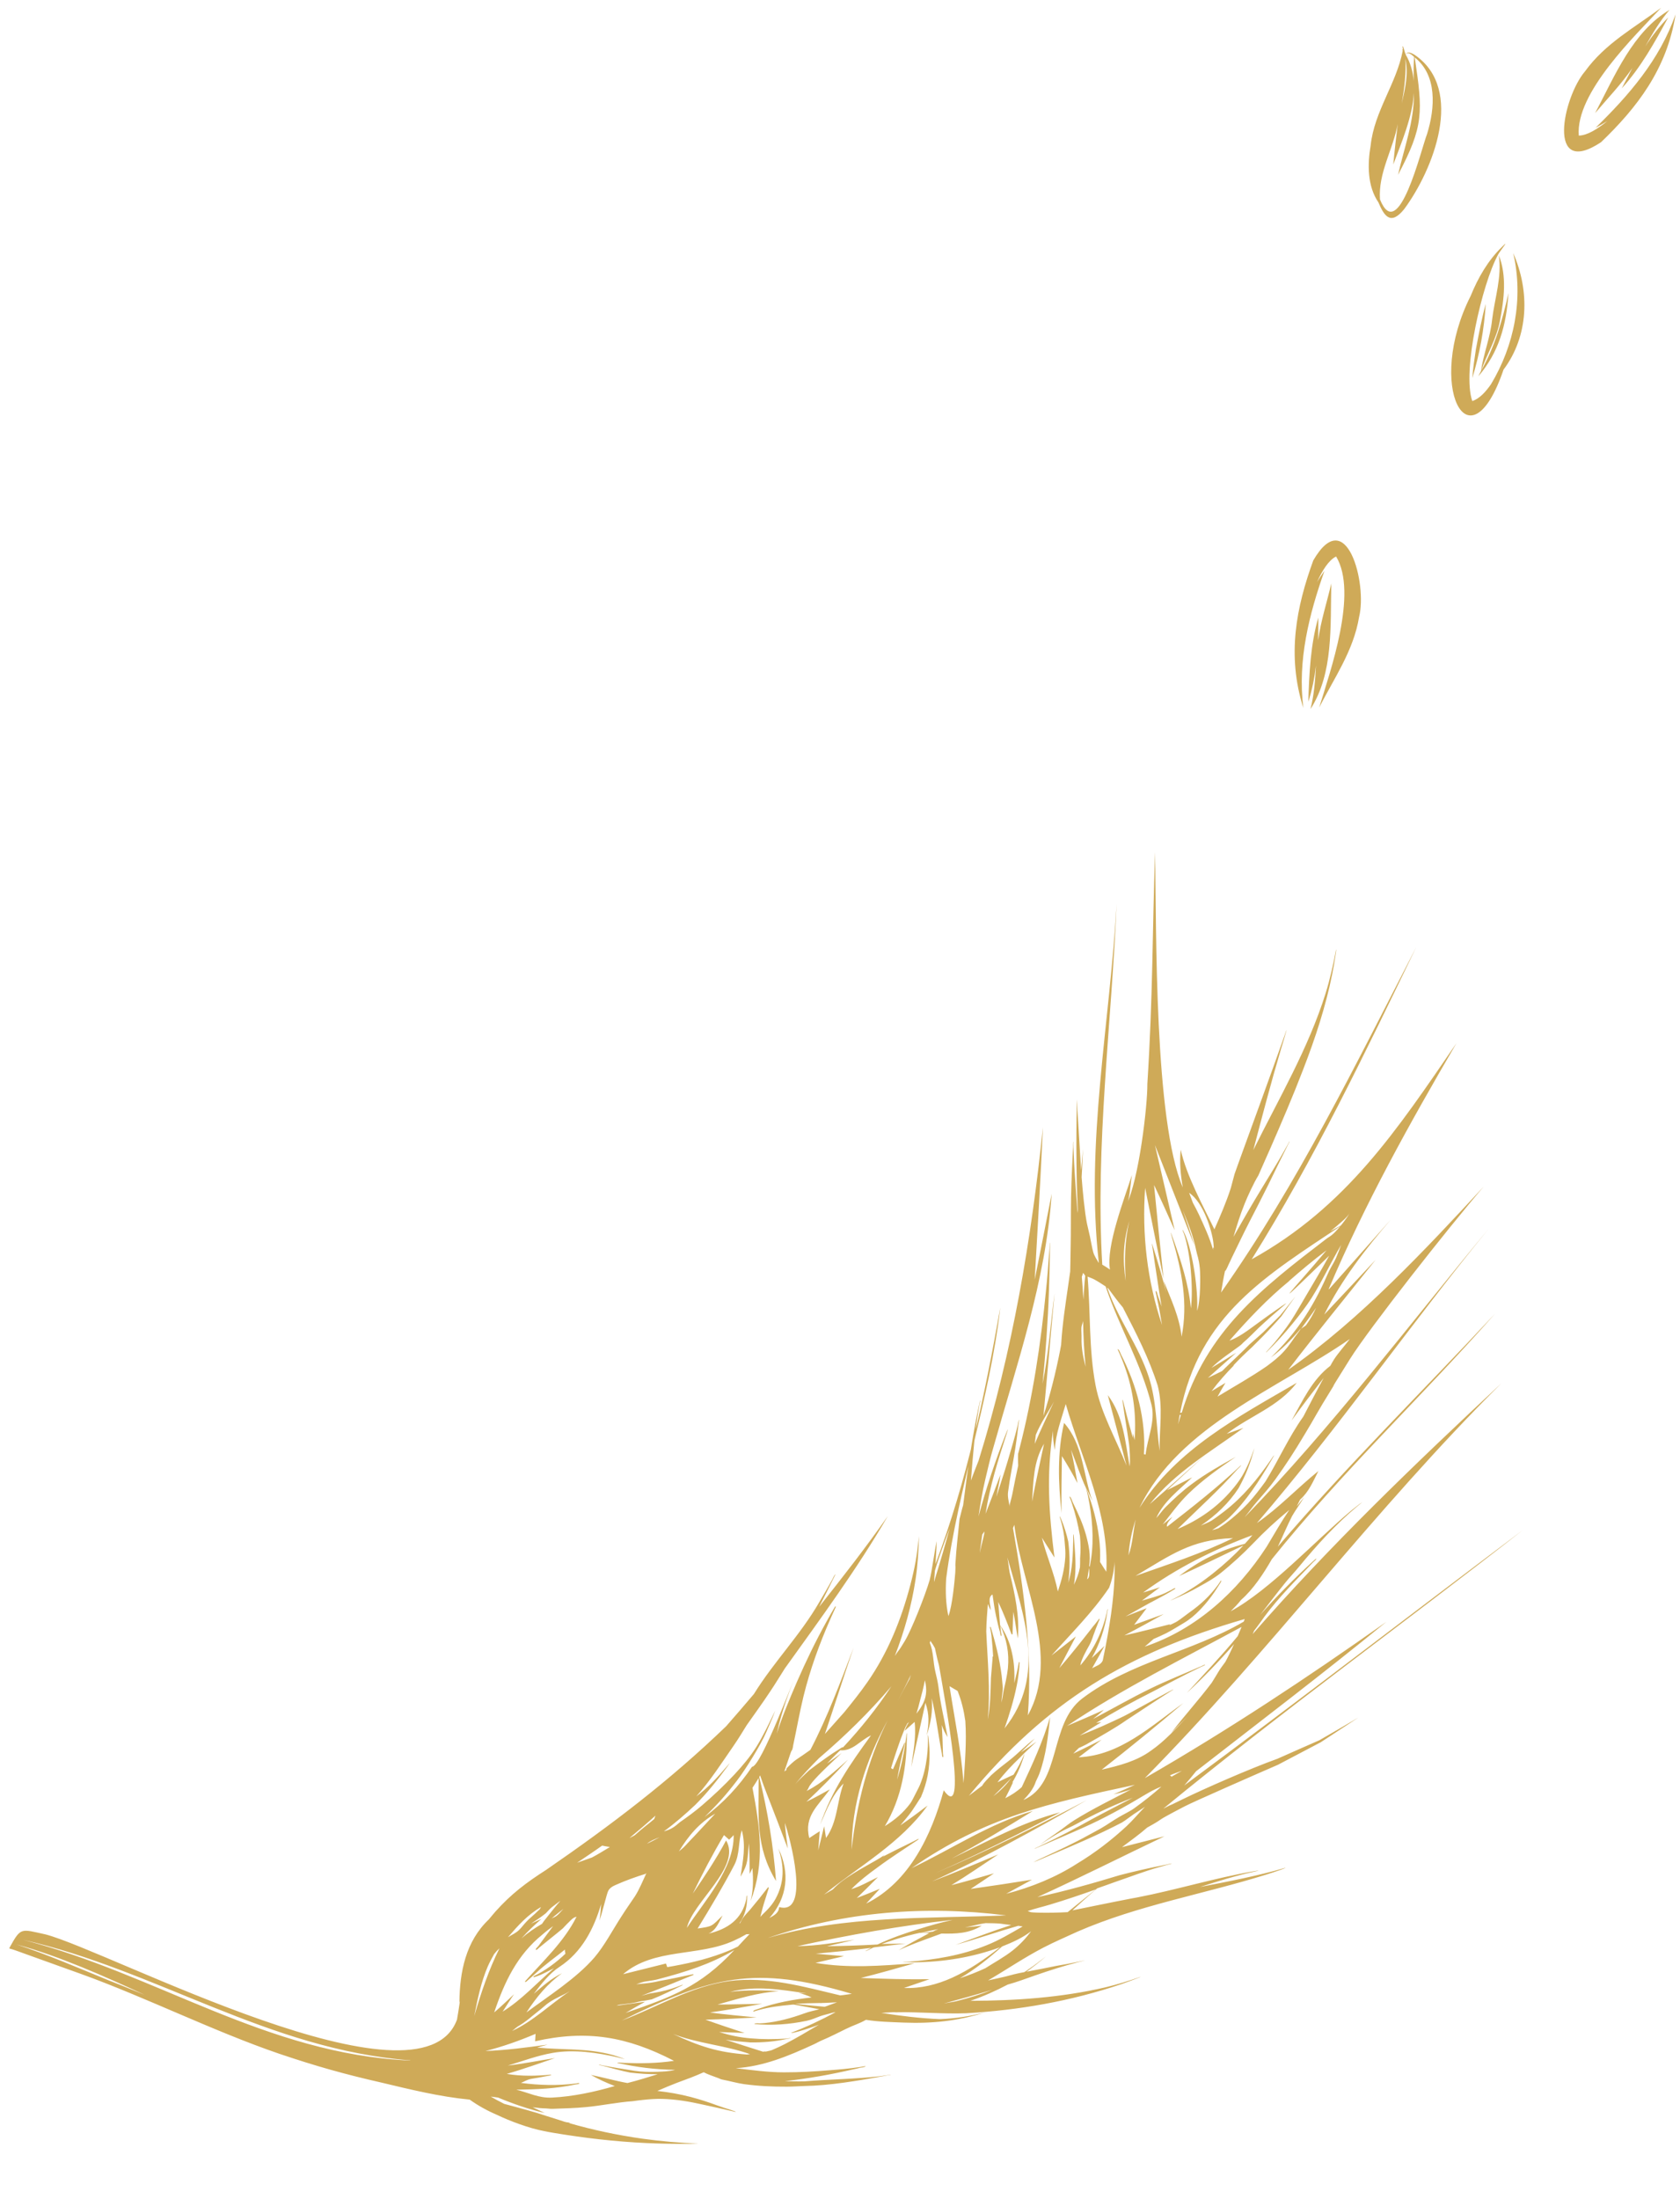 <svg xmlns="http://www.w3.org/2000/svg" width="162" height="212" viewBox="0 0 162 212" fill="none"><path d="M108.603 116.183C108.957 115.665 108.987 114.23 109.151 113.288C108.444 115.527 106.626 120.178 107.033 122.411C106.792 122.235 106.549 122.095 106.289 121.936C105.609 110.315 107.188 98.755 107.673 87.166C107.03 98.692 104.647 110.186 105.958 121.755C105.958 121.755 105.958 121.755 105.941 121.754C105.761 121.456 105.514 121.064 105.425 120.754C105.278 120.206 105.215 119.754 105.102 119.227C105.033 118.881 104.928 118.516 104.859 118.171C104.773 117.807 104.708 117.372 104.657 117.028C104.208 113.679 104.134 110.353 103.883 106.999C103.865 106.693 103.851 106.333 103.816 106.007C103.821 106.528 103.825 107.067 103.813 107.587C103.781 109.65 103.787 111.68 103.827 113.747C103.854 115.113 103.934 116.5 103.961 117.866C103.825 115.614 103.615 113.375 103.533 111.108C103.523 110.982 103.519 110.748 103.509 110.604C103.501 110.442 103.493 110.262 103.503 110.101C103.504 110.083 103.486 110.082 103.485 110.1C103.477 110.243 103.463 110.475 103.473 110.602C103.421 111.802 103.351 112.983 103.316 114.184C103.254 115.85 103.265 117.484 103.257 119.154C103.245 119.961 103.234 120.768 103.22 121.611C103.222 121.881 103.198 122.292 103.199 122.58C102.692 126.303 101.953 130.012 102.431 133.775C106.366 145.623 109.155 146.739 106.339 160.094C106.169 160.533 105.679 160.629 105.306 160.859C105.707 160.146 106.127 159.417 106.512 158.686C106.111 159.093 105.693 159.481 105.275 159.869C106.057 158.479 106.536 157.053 106.773 155.469C106.776 155.415 106.845 155.168 106.81 155.148C106.774 155.146 106.759 155.396 106.738 155.449C106.283 157.379 105.463 159.109 104.174 160.577C104.241 160.042 104.802 159.052 105.002 158.704C105.303 158.165 105.38 157.775 105.527 157.424C105.656 157.055 105.676 157.02 105.781 156.757C105.887 156.494 105.931 156.353 106.034 156.126C106.035 156.108 106.036 156.09 106.018 156.089C106 156.088 106.001 156.07 105.983 156.087C105.807 156.328 105.788 156.345 105.574 156.619C105.343 156.893 105.498 156.687 105.109 157.202C104.313 158.215 103.091 159.759 102.148 160.834C102.655 159.841 103.219 158.797 103.746 157.786C102.955 158.404 102.184 159.005 101.393 159.623C103.296 157.491 105.336 155.474 106.949 153.091C109.182 147.19 103.909 140.379 103.626 134.222C103.209 126.369 104.116 118.594 104.433 110.766C103.637 119.409 103.281 128.187 100.617 136.523C100.994 132.577 101.315 128.645 101.691 124.699C101.304 127.621 101.113 130.555 100.53 133.429C100.832 130.448 101.044 127.462 101.148 124.47C101.202 122.947 101.222 121.386 101.259 119.844C101.26 119.826 101.242 119.825 101.241 119.843C101.221 120.183 101.191 120.702 101.156 120.987C101.069 122.149 100.982 123.329 100.863 124.435C100.363 129.559 99.597 134.649 98.315 139.637C98.289 139.779 98.222 140.008 98.176 140.167C98.154 140.543 98.168 140.921 98.18 141.317C97.984 142.203 97.805 143.108 97.626 144.013C97.574 144.297 97.415 144.863 97.368 145.057C97.32 145.252 97.382 145.112 97.356 145.254C97.277 144.765 97.141 144.326 97.206 143.845C97.301 143.132 97.415 142.421 97.547 141.71C97.809 140.307 98.033 138.938 98.189 137.511C98.195 137.403 98.298 136.889 98.262 136.886C98.244 136.885 98.142 137.4 98.118 137.506C97.834 138.657 97.499 139.768 97.164 140.898C96.827 142.045 96.437 143.171 96.082 144.317C96.196 143.606 96.381 142.898 96.478 142.168C96.009 143.433 95.52 144.715 95.034 145.961C95.44 143.328 96.257 140.737 97.069 138.235C97.267 137.618 97.186 137.775 97.018 138.196C95.983 140.828 95.09 143.487 94.354 146.226C94.533 145.016 94.729 143.825 95.015 142.62C95.252 141.647 95.474 140.619 95.765 139.648C98.037 131.558 100.844 123.536 101.413 115.095C100.873 117.864 100.334 120.615 99.776 123.384C100.065 118.481 100.336 113.577 100.57 108.689C99.444 119.575 97.624 130.349 94.367 140.823C94.113 141.472 93.861 142.104 93.625 142.754C93.824 140.288 94.004 137.839 94.454 135.387C94.479 135.263 94.541 135.123 94.531 134.997C94.444 135.243 94.411 135.51 94.341 135.776C93.693 138.862 93.274 141.997 92.874 145.134C92.74 145.575 92.642 146.018 92.527 146.46C92.385 147.942 92.22 149.225 92.128 150.782C92.111 151.086 92.159 150.873 92.114 151.643C92.049 152.429 91.838 154.804 91.454 155.823C91.199 154.677 91.164 153.436 91.237 152.201C92.403 143.382 95.43 134.978 96.457 126.079C94.929 134.643 93.272 142.643 90.205 150.812C90.249 150.078 90.311 149.328 90.318 148.592C90.167 149.337 90.071 150.05 89.936 150.814C89.854 151.294 89.791 151.757 89.648 152.341C89.199 153.877 87.892 157.158 87.255 158.215C86.48 159.498 86.863 158.785 86.29 159.667C87.224 157.226 87.904 154.824 88.287 152.279C88.493 150.926 88.577 149.495 88.623 148.115C88.524 148.881 88.437 149.738 88.302 150.502C88.169 151.249 87.976 152.081 87.791 152.788C86.91 156.148 85.627 159.34 83.646 162.186C82.939 163.204 82.204 164.112 81.429 165.072C80.795 165.771 80.178 166.489 79.545 167.187C80.48 164.424 81.363 161.621 82.316 158.858C81.043 162.176 79.803 165.551 78.144 168.721C77.693 169.053 77.264 169.333 76.777 169.664C76.496 169.863 76.173 170.167 75.925 170.422C75.849 170.489 75.809 170.558 75.839 170.65C75.765 170.699 75.707 170.768 75.633 170.799C75.785 170.359 76.11 169.409 76.219 169.074C76.329 168.74 76.342 168.83 76.405 168.672C76.45 168.513 76.475 168.389 76.481 168.3C76.826 166.704 77.099 165.122 77.478 163.564C78.116 160.963 79.015 158.502 80.093 156.052C80.176 155.859 80.32 155.544 80.424 155.317C80.466 155.212 80.547 155.055 80.589 154.95C80.61 154.897 80.54 154.857 80.519 154.91C80.26 155.361 79.96 155.864 79.718 156.317C78.654 158.229 77.713 160.185 76.841 162.18C76.134 163.826 75.445 165.456 74.896 167.165C75.408 164.861 76.238 162.665 77.155 160.511C76.663 161.541 73.376 170.397 72.518 170.347C71.257 172.229 69.763 173.829 67.941 175.194C69.18 173.974 69.927 173.174 71.094 171.645C71.911 170.58 73.34 168.276 73.88 167.033C74.359 165.912 74.417 165.844 74.758 164.93C74.185 166.118 73.63 167.306 72.956 168.397C72.341 169.384 71.627 170.222 70.841 171.074C69.844 172.146 68.799 173.126 67.683 174.084C67.04 174.638 66.289 175.187 65.578 175.683C65.029 176.154 64.728 176.387 64.017 176.579C65.086 175.798 66.07 174.94 67.04 174.028C68.165 172.909 69.211 171.606 70.11 170.366C70.482 169.85 70.405 169.935 70.077 170.328C69.208 171.355 68.249 172.393 67.142 173.208C68.487 171.707 69.595 169.977 70.753 168.303C71.184 167.682 71.602 166.989 71.999 166.348C72.744 165.279 73.505 164.246 74.235 163.14C74.727 162.415 75.204 161.617 75.679 160.873C79.123 156.066 82.635 151.3 85.612 146.178C83.514 149.179 81.262 152.063 78.992 154.927C79.52 153.899 80.048 152.853 80.559 151.806C80.488 151.784 80.281 152.256 80.241 152.326C79.839 153.056 79.42 153.767 79.001 154.479C77.18 157.64 74.603 160.253 72.697 163.337C71.81 164.38 70.922 165.423 70.018 166.447C64.517 171.742 58.954 175.957 52.666 180.291C50.743 181.525 49.297 182.606 47.759 184.329C47.587 184.517 47.334 184.843 47.141 185.065C44.916 187.178 44.331 190.106 44.301 193.049C44.459 192.502 43.969 195.328 44.056 194.759C40.541 204.14 10.653 188.158 4.394 186.514C2.001 185.996 2.031 185.783 0.926 187.782L0.944 187.783C0.888 187.816 0.849 187.868 0.973 187.893C1.256 187.963 1.537 188.07 1.836 188.177C2.135 188.285 2.487 188.413 2.786 188.52C4.702 189.208 5.793 189.595 7.867 190.346C14.091 192.598 20.649 195.875 26.932 198.023C30.471 199.219 33.226 199.992 36.734 200.791C39.532 201.459 42.399 202.166 45.291 202.444C46.119 203.032 46.988 203.514 47.916 203.91C49.191 204.524 51.036 205.207 52.421 205.468C53.095 205.615 53.772 205.709 54.447 205.821C57.436 206.284 60.417 206.586 63.446 206.674C64.755 206.715 66.065 206.721 67.378 206.69C65.55 206.619 63.746 206.458 61.93 206.208C59.544 205.87 57.167 205.371 54.837 204.695C54.892 204.68 54.946 204.665 55.001 204.65C54.748 204.671 54.483 204.602 54.255 204.517C53.744 204.343 53.338 204.229 52.792 204.053C51.454 203.598 50.004 203.225 48.625 202.856C48.171 202.632 47.736 202.391 47.32 202.151C47.551 202.183 47.801 202.215 48.032 202.247C49.487 202.853 50.983 203.372 52.523 203.732C52.139 203.548 51.755 203.364 51.371 203.18C51.798 203.241 52.245 203.285 52.675 203.292C52.942 203.326 53.229 203.343 53.499 203.323C54.597 203.28 55.37 203.272 56.543 203.161C57.879 203.042 59.569 202.693 60.993 202.597C61.283 202.561 61.7 202.495 61.97 202.475C62.603 202.405 63.288 202.356 63.879 202.373C65.259 202.418 66.486 202.634 67.797 202.927C68.843 203.15 69.888 203.391 70.933 203.632C70.99 203.582 70.565 203.485 70.496 203.445C70.073 203.312 69.579 203.157 69.175 203.008C68.314 202.688 67.485 202.423 66.619 202.193C65.558 201.915 64.474 201.725 63.386 201.607C63.92 201.369 64.786 201.007 65.281 200.821C66.254 200.466 66.97 200.202 67.855 199.806C68.291 200.029 68.767 200.183 69.223 200.353C69.364 200.397 69.468 200.475 69.61 200.502C70.284 200.631 71.097 200.859 71.738 200.95C73.163 201.142 74.488 201.202 75.889 201.195C76.446 201.192 77.005 201.153 77.563 201.132C79.989 201.095 82.782 200.613 85.178 200.18C85.378 200.138 85.65 200.082 85.867 200.059C85.885 200.06 85.886 200.042 85.868 200.041C85.76 200.053 85.633 200.081 85.524 200.093C85.307 200.116 85.035 200.172 84.818 200.195C82.396 200.465 79.989 200.485 77.571 200.683C76.942 200.7 76.314 200.681 75.687 200.662C77.928 200.417 80.124 200.026 82.344 199.51C82.49 199.483 82.744 199.426 82.891 199.381C83.055 199.337 83.36 199.337 83.456 199.235C83.475 199.218 83.457 199.217 83.439 199.216C83.276 199.242 83.022 199.281 82.877 199.308C81.935 199.45 80.978 199.538 80.04 199.608C78.525 199.734 77.12 199.813 75.593 199.813C74.049 199.812 72.482 199.594 70.949 199.413C73.616 199.247 76.027 198.24 78.445 197.126C78.666 197.031 79.02 196.819 79.332 196.693C79.884 196.475 81.124 195.847 81.549 195.639C82.4 195.222 82.781 195.155 83.505 194.749C84.696 194.945 85.952 194.965 87.152 195.017C89.875 195.124 92.422 194.861 95.003 194.026C93.562 194.408 92.113 194.627 90.619 194.683C88.72 194.607 86.849 194.371 84.981 194.082C85.287 194.064 85.575 194.045 85.899 194.028C86.026 194.017 86.206 194.01 86.349 194.019C86.455 194.043 86.579 194.068 86.686 194.092C86.597 194.069 86.491 194.045 86.403 194.022C88.65 193.975 90.917 194.198 93.166 194.115C98.265 193.823 103.272 192.951 108.108 191.315C108.548 191.161 109.062 190.976 109.503 190.804C109.631 190.758 109.816 190.679 109.944 190.633C109.962 190.634 109.946 190.597 109.945 190.615C108.845 190.999 107.729 191.346 106.582 191.62C102.322 192.608 97.942 192.906 93.578 192.918C94.824 192.489 96.004 191.966 97.171 191.352C98.084 191.101 98.984 190.759 99.864 190.452C101.239 189.976 102.574 189.552 103.978 189.186C104.161 189.143 104.452 189.07 104.653 189.01C104.453 189.052 104.163 189.107 103.981 189.15C103.253 189.305 102.582 189.427 101.874 189.547C100.911 189.741 99.948 189.936 98.986 190.113C99.624 189.648 100.245 189.163 100.85 188.643C100.286 189.076 99.778 189.477 99.161 189.89C99.105 189.922 98.803 190.174 98.696 190.167C98.079 190.275 97.531 190.422 96.929 190.584C96.401 190.715 95.82 190.824 95.274 190.953C97.059 189.909 98.78 188.736 100.614 187.785C101.706 187.221 102.811 186.747 103.919 186.238C109.778 183.692 116.053 182.643 122.126 180.739C122.547 180.602 123.078 180.436 123.5 180.281C123.573 180.25 123.995 180.113 123.942 180.092C121.238 180.884 118.478 181.404 115.717 181.941C117.419 181.395 119.212 180.836 120.921 180.47C121.576 180.329 121.396 180.337 120.942 180.418C117.133 181.073 113.438 182.22 109.661 182.949C108.881 183.083 108.334 183.212 107.518 183.361C106.228 183.609 104.737 183.934 103.411 184.197C104.188 183.489 104.985 182.763 105.798 182.075C105.944 182.03 106.146 181.952 106.275 181.906C106.641 181.784 107.174 181.582 107.485 181.474C108.969 180.969 110.311 180.438 111.79 180.022C112.192 179.902 112.611 179.801 113.013 179.681C112.799 179.669 112.594 179.782 112.378 179.805C110.888 180.095 109.433 180.422 107.974 180.803C105.359 181.6 102.712 182.342 100.038 182.921C104.153 181.044 108.205 179.003 112.288 177.053C110.921 177.403 109.554 177.754 108.187 178.104C108.994 177.505 109.97 176.791 110.614 176.218C112.749 175.033 110.864 175.928 114.199 174.185C115.052 173.732 121.447 170.931 123.234 170.157C125.05 169.204 125.903 168.752 127.348 167.993C128.544 167.202 129.776 166.394 130.99 165.604C129.744 166.339 128.48 167.072 127.234 167.789C125.851 168.408 124.691 168.896 123.179 169.579C120.519 170.535 116.151 172.451 114.024 173.492C111.879 174.551 113.62 173.648 112.176 174.389C123.478 165.108 135.35 156.524 146.832 147.541C135.935 155.733 125.157 164.04 114.193 172.156C114.578 171.712 114.965 171.25 115.333 170.786C121.487 165.996 127.652 161.314 133.689 156.373C126.008 161.791 118.552 166.739 110.392 171.447C122.364 159.332 132.59 145.463 144.775 133.379C136.568 141.029 128.156 149.098 120.799 157.552C120.84 157.465 120.884 157.324 120.924 157.254C120.964 157.185 120.925 157.236 120.983 157.168C121.041 157.1 121.158 156.945 121.217 156.859C121.451 156.549 121.724 156.17 121.94 155.86C123.344 153.968 125.003 152.324 126.63 150.624C126.688 150.555 126.931 150.39 126.918 150.3C126.919 150.282 126.901 150.281 126.882 150.298C126.807 150.365 126.655 150.5 126.579 150.567C124.795 152.204 123.115 153.9 121.518 155.709C122.334 154.662 123.114 153.613 123.966 152.568C124.353 152.088 124.889 151.527 125.276 151.047C126.997 148.958 128.783 146.998 130.86 145.253C130.992 145.153 131.219 144.951 131.37 144.834C130.997 145.064 130.674 145.368 130.317 145.634C126.881 148.502 122.468 153.305 118.666 155.362C119.028 155.006 119.372 154.649 119.683 154.255C120.875 153.212 121.863 151.69 122.643 150.335C129.367 141.951 137.066 134.702 144.165 126.663C137.169 134.169 129.889 141.318 123.217 149.13C123.687 148.152 124.106 147.136 124.594 146.177C124.954 145.552 125.401 144.967 125.761 144.342C125.527 144.652 125.277 144.942 125.043 145.252C125.146 145.024 125.267 144.798 125.369 144.588C126.222 143.831 126.622 142.831 127.13 141.837C125.113 143.46 123.329 145.384 121.196 146.856C129.022 137.747 135.929 127.794 143.534 118.492C135.821 127.806 128.438 137.605 120.008 146.302C120.433 145.788 120.748 145.322 121.191 144.809C121.827 144.075 122.383 143.461 122.97 142.652C124.066 141.118 124.756 140.064 125.812 138.294C126.826 136.63 126.915 136.33 128.463 133.836C129.276 132.537 127.298 135.635 130.191 131.011C132.054 128.05 139.662 118.372 143.074 114.407C137.533 120.383 131.225 127.176 124.221 132.078C126.943 128.539 129.847 124.976 132.657 121.461C131.01 123.213 129.343 125 127.695 126.752C129.366 123.385 131.678 120.415 134.125 117.579C132.125 119.831 130.144 122.067 128.144 124.319C128.145 124.301 128.145 124.301 128.128 124.282C131.611 116.066 135.948 108.278 140.441 100.588C134.705 108.959 129.834 116.356 120.702 121.42C126.728 111.774 131.624 101.523 136.571 91.311C130.653 102.759 125.194 114.036 117.748 124.622C117.86 123.928 117.972 123.253 118.121 122.561C118.177 122.511 118.196 122.494 118.236 122.424C118.317 122.268 118.42 122.058 118.483 121.9C118.564 121.743 118.667 121.516 118.729 121.376C119.322 120.154 119.896 118.949 120.504 117.764C121.112 116.579 121.72 115.412 122.312 114.208C122.903 113.003 123.477 111.798 124.087 110.595C124.149 110.455 124.27 110.229 124.35 110.09L124.351 110.072L124.333 110.071C124.253 110.21 124.132 110.436 124.052 110.575C123.307 111.932 122.496 113.213 121.7 114.531C120.746 116.09 119.846 117.653 118.944 119.252C119.301 118.07 119.526 117.293 120.032 116.03C120.284 115.399 120.903 114.035 121.339 113.342C121.714 112.467 122.126 111.575 122.499 110.717C123.599 108.197 124.682 105.675 125.658 103.129C126.822 100.127 127.828 97.08 128.463 93.921C128.588 93.318 128.698 92.66 128.789 92.037C128.814 91.913 128.845 91.7 128.852 91.574C128.853 91.556 128.835 91.555 128.834 91.573C128.572 92.976 128.255 94.394 127.834 95.752C126.174 101.076 123.321 105.918 120.855 110.89C121.712 107.619 122.568 104.365 123.532 101.118C123.71 100.536 123.91 99.884 124.07 99.3C123.99 99.439 123.962 99.599 123.899 99.757C122.521 103.644 121.108 107.511 119.694 111.396C119.481 111.958 119.264 112.609 119.05 113.189C118.933 113.649 118.798 114.108 118.681 114.568C118.242 115.925 117.681 117.221 117.101 118.533C115.981 116.205 114.407 113.365 113.855 110.854C113.728 112.086 113.84 113.242 114.053 114.493C111.292 108.028 111.522 89.799 111.38 82.16C111.115 90.008 111.176 95.973 110.638 104.506C110.656 106.626 109.821 113.795 108.603 116.183ZM91.013 193.18C92.564 192.751 94.115 192.339 95.669 191.856C94.584 192.295 93.487 192.626 92.357 192.918C92.101 192.993 91.666 193.057 91.431 193.097C91.195 193.137 91.194 193.155 91.013 193.18ZM90.067 152.545C90.088 152.188 90.129 151.813 90.15 151.455C90.555 150.06 91.064 148.726 91.575 147.373C91.14 148.964 90.69 150.517 90.202 152.087C90.178 152.193 90.112 152.404 90.067 152.545ZM116.984 120.519C116.609 119.258 116.131 118.242 115.606 117.098C115.43 116.729 115.22 116.321 115.026 115.969C114.9 115.656 114.764 115.235 114.669 115.014C116.051 115.939 116.877 118.681 117.006 119.838C117.119 120.976 116.919 119.797 116.984 120.519ZM117.19 121.591C117.19 121.591 117.174 121.554 117.175 121.536C117.192 121.555 117.19 121.591 117.19 121.591ZM128.605 118.924C128.301 119.211 128.08 119.306 127.93 119.422C121.667 124.225 116.326 128.327 113.96 136.195C113.905 136.21 113.85 136.225 113.795 136.24C115.647 126.761 122.061 123.027 129.5 118.061C129.093 118.27 128.684 118.497 128.276 118.725C128.653 118.424 129.012 118.122 129.353 117.818C129.656 117.549 129.997 117.246 130.179 116.898C129.855 117.525 129.042 118.518 128.605 118.924ZM119.936 156.352C114.951 159.29 109.08 160.201 104.382 163.749C101.112 166.214 102.391 171.945 98.687 173.558C99.183 173.049 99.667 172.467 99.888 171.762C99.991 171.534 100.173 171.186 100.239 170.974C100.883 169.199 101.06 167.414 101.259 165.558C100.583 167.888 99.554 170.108 98.527 172.31C98.052 172.749 97.511 173.094 96.937 173.383C97.201 172.878 97.447 172.354 97.693 171.83C97.656 171.846 97.636 171.88 97.6 171.896C98.118 171.029 98.512 170.119 98.785 169.147C98.786 169.129 98.768 169.128 98.767 169.146C98.474 169.847 98.131 170.491 97.735 171.114C97.219 171.353 96.702 171.592 96.184 171.849C96.846 170.972 97.592 170.19 98.391 169.429C98.889 168.902 99.439 168.413 99.952 167.923C99.446 168.288 98.959 168.637 98.437 168.965C98.894 168.525 99.332 168.084 99.79 167.626C98.889 168.291 98.16 169.092 97.276 169.776C96.711 170.21 96.109 170.677 95.578 171.167C95.27 171.508 94.93 171.793 94.71 172.175C94.279 172.491 93.864 172.825 93.432 173.141C100.973 164.015 108.697 159.389 120.022 156.106C119.999 156.194 119.957 156.3 119.936 156.352ZM92.912 171.925C92.683 168.788 92.041 165.679 91.559 162.581C91.819 162.74 92.08 162.881 92.34 163.04C92.716 163.977 92.946 164.943 93.085 165.938C93.219 167.921 93.046 169.94 92.912 171.925ZM95.782 173.19C96.372 172.614 96.946 172.019 97.537 171.426C97.012 172.113 96.457 172.691 95.782 173.19ZM106.239 170.628C108.912 168.541 111.515 166.414 114.104 164.214C110.994 166.419 108.025 169.261 104.011 169.437C104.762 168.871 105.496 168.304 106.23 167.736C105.324 168.186 104.416 168.653 103.493 169.083C103.666 168.896 103.837 168.727 104.028 168.54C104.231 168.444 104.563 168.302 104.73 168.205C105.491 167.783 106.179 167.374 106.905 166.95C107.481 166.607 108.04 166.263 108.583 165.882C109.966 164.976 111.312 164.068 112.711 163.18C112.822 163.115 113.009 163.001 113.121 162.917L113.122 162.899L113.104 162.898C112.993 162.964 112.789 163.077 112.678 163.125C111.361 163.837 110.099 164.535 108.8 165.248C108.244 165.557 107.617 165.825 107.045 166.097C106.085 166.543 105.109 166.952 104.116 167.342C104.806 166.916 105.514 166.473 106.204 166.047C106.041 166.073 105.877 166.1 105.696 166.125C107.429 165.06 109.21 164.087 111.024 163.171C112.579 162.365 114.118 161.54 115.708 160.771C115.782 160.722 116.222 160.568 116.208 160.514C116.193 160.459 115.783 160.704 115.693 160.717C114.071 161.429 112.453 162.07 110.881 162.839C109.014 163.753 107.23 164.779 105.395 165.748C105.753 165.464 106.112 165.162 106.453 164.859C105.272 165.4 104.093 165.905 102.897 166.409C108.262 162.811 114.051 159.938 119.727 156.861C119.601 157.158 119.476 157.456 119.351 157.754C117.803 159.638 116.1 161.423 114.45 163.229C116.045 161.743 117.556 160.18 119 158.524C118.733 159.1 118.465 159.677 118.163 160.234C117.928 160.561 117.677 160.87 117.477 161.217C117.259 161.563 117.058 161.928 116.841 162.257C115.595 163.907 114.213 165.424 112.948 167.073C113.463 166.564 113.961 166.037 114.476 165.529C113.384 166.686 112.308 167.879 110.998 168.789C109.59 169.82 107.914 170.242 106.239 170.628ZM113.971 170.742C113.637 170.92 113.303 171.116 112.968 171.311C112.935 171.256 112.884 171.217 112.814 171.177C113.202 171.002 113.586 170.881 113.971 170.742ZM97.023 182.599C97.84 182.145 98.674 181.691 99.509 181.238C97.551 181.553 95.577 181.85 93.603 182.129C94.35 181.634 95.098 181.139 95.846 180.627C94.477 181.013 93.124 181.418 91.739 181.767C93.266 180.834 94.745 179.808 96.259 178.802C94.141 179.7 92.025 180.581 89.875 181.406C95.003 179.087 99.923 176.342 104.809 173.56C100.011 176.078 95.164 178.486 90.173 180.616C94.283 178.811 98.279 176.82 102.244 174.737C98.542 175.704 95.201 177.554 91.765 179.201C94.434 177.779 97.022 176.207 99.594 174.617C95.411 175.825 91.802 178.27 87.904 180.123C95.147 175.127 101.055 173.895 109.439 172.091C108.757 172.392 108.073 172.711 107.373 173.011C107.955 172.883 108.522 172.719 109.071 172.536C107.238 173.488 105.37 174.401 103.6 175.5C103.116 175.794 102.662 176.181 102.193 176.512C101.538 176.976 100.883 177.422 100.226 177.904C100.88 177.476 101.57 177.032 102.258 176.642C102.741 176.365 103.329 176.13 103.793 175.87C105.574 174.898 107.348 174.051 109.24 173.336C107.924 174.031 106.61 174.689 105.293 175.402C103.697 176.295 102.085 177.134 100.404 177.933C100.238 178.013 99.961 178.14 99.795 178.22C99.795 178.22 99.776 178.237 99.793 178.238C99.793 178.238 99.81 178.257 99.811 178.239C99.996 178.16 100.272 178.033 100.438 177.971C101.506 177.513 102.557 177.054 103.607 176.595C104.658 176.137 105.672 175.676 106.691 175.143C107.71 174.611 108.693 174.076 109.679 173.488C110.424 173.047 111.17 172.57 111.996 172.26C111.144 173.017 110.315 173.669 109.377 174.35C108.965 174.649 108.374 174.919 107.909 175.197C107.314 175.539 106.77 175.938 106.175 176.28C105.841 176.476 105.304 176.749 104.988 176.928C103.559 177.724 102.174 178.36 100.698 179.045C100.365 179.205 99.96 179.379 99.644 179.558C100.103 179.387 100.638 179.15 101.08 178.96C103.492 177.935 105.886 176.927 108.202 175.717C108.574 175.487 108.989 175.153 109.326 174.921C109.718 174.657 110.035 174.46 110.409 174.213C109.797 174.841 109.256 175.492 108.629 176.083C107.148 177.45 105.606 178.634 103.874 179.681C101.803 181.014 99.448 181.97 97.023 182.599ZM97.026 184.682C89.322 185.001 81.495 184.665 74.022 186.864C81.445 184.303 89.255 183.704 97.026 184.682ZM82.398 187.017C80.586 187.305 78.753 187.628 76.903 187.644C81.832 186.57 86.859 185.663 91.865 185.115C90.756 185.354 89.697 185.651 88.599 185.999C87.246 186.405 85.907 186.882 84.615 187.488C82.994 187.572 81.374 187.639 79.74 187.65C80.631 187.451 81.523 187.252 82.398 187.017ZM59.962 194.816C68.579 190.566 72.739 189.446 82.144 192.245C81.764 192.294 81.401 192.362 81.022 192.394C77.498 191.558 74.003 190.544 70.331 191.01C66.601 191.526 63.414 193.511 59.962 194.816ZM79.216 193.185C79.199 193.166 79.182 193.147 79.165 193.128C79.686 193.123 80.192 193.081 80.714 193.058C80.365 193.181 80.035 193.305 79.704 193.43C79.65 193.444 79.576 193.476 79.521 193.491C78.575 193.399 77.628 193.325 76.682 193.216C77.512 193.157 78.321 193.133 79.147 193.127C79.181 193.165 79.198 193.184 79.216 193.185ZM89.967 186.242C89.568 186.308 89.171 186.338 88.757 186.368C89.321 186.239 89.903 186.112 90.484 186.003C90.319 186.065 90.135 186.144 89.967 186.242ZM97.51 185.609C95.697 186.202 93.934 186.87 92.154 187.52C94.18 186.957 96.16 186.265 98.188 185.685C98.33 185.711 98.473 185.719 98.615 185.746C97.481 186.397 96.346 187.084 95.114 187.568C92.705 188.54 90.148 188.964 87.569 189.153C87.371 189.159 87.174 189.165 86.993 189.191C87.316 189.192 87.853 189.205 88.141 189.204C90.997 189.175 93.771 188.728 96.432 187.754C94.982 188.889 93.484 189.932 91.806 190.695C90.312 191.361 88.817 191.74 87.169 191.679C87.993 191.404 88.8 191.111 89.625 190.836C87.414 190.867 85.21 190.791 83.006 190.715C84.738 190.279 86.472 189.788 88.189 189.297C84.979 189.539 81.821 189.802 78.639 189.255C79.55 189.039 80.46 188.824 81.389 188.609C80.477 188.537 79.567 188.448 78.655 188.376C80.443 188.212 82.231 188.03 84.003 187.811C83.836 187.909 83.651 188.006 83.483 188.104C83.466 188.103 83.464 188.121 83.482 188.122C83.482 188.122 83.499 188.141 83.5 188.123C83.703 188.027 83.924 187.932 84.129 187.819C84.184 187.786 84.257 187.773 84.312 187.758C84.619 187.722 85.017 187.674 85.306 187.637C86.012 187.553 86.644 187.482 87.332 187.397C86.558 187.423 85.786 187.414 85.013 187.44C85.875 187.132 86.717 186.858 87.611 186.623C87.957 186.536 88.34 186.433 88.685 186.364C89.008 186.365 89.312 186.383 89.618 186.383C88.617 186.916 87.616 187.45 86.647 188.039C87.699 187.562 88.708 187.191 89.809 186.789C90.066 186.696 90.488 186.542 90.782 186.433C92.181 186.462 93.439 186.428 94.669 185.675C94.127 185.733 93.585 185.79 93.044 185.83C93.714 185.726 94.373 185.514 95.043 185.427C95.509 185.437 96.012 185.431 96.476 185.476C96.832 185.533 97.171 185.571 97.51 185.609ZM102.952 184.367C102.015 184.42 101.116 184.439 100.148 184.418C99.987 184.408 99.663 184.407 99.45 184.376C99.36 184.371 99.204 184.29 99.097 184.266C99.794 184.02 100.558 183.849 101.253 183.639C102.752 183.188 104.199 182.699 105.666 182.175C104.761 182.912 103.857 183.631 102.952 184.367ZM92.557 190.739C94.044 189.875 95.346 188.821 96.634 187.676C97.626 187.285 98.585 186.857 99.432 186.207C98.905 186.912 98.331 187.524 97.634 188.076C96.824 188.711 95.897 189.212 95.02 189.771C94.227 190.138 93.399 190.466 92.557 190.739ZM73.592 197.828C72.375 197.451 71.159 197.056 69.962 196.662C70.761 196.799 71.548 196.863 72.352 196.929C73.536 196.944 74.691 196.851 75.855 196.596C75.909 196.582 76.254 196.53 76.255 196.512C76.256 196.494 75.912 196.546 75.839 196.559C74.668 196.634 73.554 196.64 72.393 196.536C71.338 196.456 70.346 196.236 69.341 195.925C70.165 195.956 70.989 195.986 71.795 196.016C70.527 195.6 69.276 195.185 68.028 194.735C69.664 194.705 71.304 194.604 72.96 194.522C71.461 194.38 69.961 194.238 68.464 194.042C70.148 193.8 71.817 193.503 73.487 193.207C72.049 193.23 70.628 193.272 69.191 193.277C71.163 192.729 73.085 192.106 75.138 191.993C73.547 191.882 71.986 191.862 70.395 192.055C72.91 191.413 75.273 191.84 77.784 192.203C77.533 192.188 77.264 192.173 77.014 192.158C77.439 192.255 77.861 192.405 78.263 192.591C76.51 192.792 74.805 193.087 73.135 193.689C73.025 193.736 72.662 193.805 72.636 193.929C72.634 193.965 72.671 193.949 72.689 193.95C72.835 193.905 73.055 193.828 73.183 193.799C74.205 193.518 75.199 193.398 76.264 193.299C76.337 193.285 76.463 193.274 76.553 193.28C77.37 193.436 78.188 193.574 79.004 193.729C78.529 193.863 78.003 193.958 77.562 194.129C76.278 194.592 75.037 194.932 73.683 195.068C73.574 195.079 73.358 195.085 73.232 195.095C73.142 195.09 72.677 195.062 72.761 195.157C74.476 195.312 76.117 195.193 77.79 194.843C78.262 194.745 78.632 194.569 79.091 194.399C79.347 194.306 79.675 194.236 79.985 194.146C80.112 194.118 80.406 194.01 80.567 194.019C79.195 194.764 77.773 195.434 76.303 195.994C76.262 196.082 76.847 195.901 76.938 195.888C77.632 195.695 78.309 195.466 78.97 195.218C77.873 195.871 76.831 196.492 75.682 197.089C75.312 197.282 74.85 197.489 74.409 197.678C74.353 197.711 73.972 197.778 73.862 197.808C73.755 197.801 73.683 197.797 73.592 197.828ZM64.895 196.112C67.3 197.044 69.894 197.197 72.321 198.058C72.231 198.071 72.122 198.082 72.032 198.095C69.225 197.893 67.428 197.303 64.895 196.112ZM1.59 187.48C5.726 188.604 10.064 190.547 13.944 192.338C12.787 191.875 11.648 191.395 10.489 190.949C7.614 189.774 4.55 188.445 1.59 187.48ZM46.806 197.758C48.483 197.336 50.042 196.781 51.644 196.103C51.63 196.336 51.616 196.587 51.602 196.819C56.57 195.693 60.463 196.354 64.993 198.703C63.381 198.95 61.764 198.962 60.134 198.902C60.044 198.897 59.492 198.828 59.523 198.902C61.366 199.316 63.22 199.551 65.104 199.572C64.574 199.72 63.963 199.738 63.423 199.76C62.649 199.786 61.913 199.779 61.166 199.663C60.135 199.495 59.138 199.346 58.109 199.142C58.055 199.139 57.755 199.049 57.753 199.085C57.751 199.121 58.054 199.156 58.106 199.177C58.991 199.409 59.856 199.658 60.761 199.837C61.652 199.943 62.529 199.995 63.427 199.994C62.458 200.296 61.488 200.598 60.504 200.845C59.314 200.631 58.148 200.293 56.977 200.063C57.724 200.484 58.494 200.834 59.284 201.132C57.347 201.7 55.238 202.151 53.239 202.248C51.943 202.316 50.987 201.774 49.783 201.488C51.742 201.46 53.595 201.39 55.504 200.981C55.596 200.951 55.829 200.964 55.87 200.877C55.82 200.802 55.581 200.896 55.51 200.892C53.737 201.111 52.016 201.063 50.234 200.832C50.584 200.691 50.846 200.509 51.227 200.442C51.699 200.362 52.188 200.283 52.66 200.185C52.733 200.172 53.204 200.11 53.154 200.035C51.692 200.164 50.307 200.208 48.867 199.962C50.438 199.516 51.961 198.959 53.517 198.44C51.995 198.674 50.505 198.981 48.968 199.16C50.43 198.725 51.753 198.211 53.278 197.941C55.328 197.577 57.607 197.909 59.661 198.389C59.803 198.416 60.103 198.505 60.262 198.55C59.896 198.367 59.471 198.27 59.083 198.14C56.538 197.451 54.298 197.678 51.8 197.423C52.128 197.335 52.476 197.23 52.804 197.141C50.795 197.418 48.822 197.679 46.806 197.758ZM62.038 191.257C61.894 191.267 61.533 191.3 61.352 191.325C61.664 191.217 61.995 191.075 62.321 191.041C62.665 190.989 63.208 190.913 63.501 190.823C66.072 190.148 68.541 189.378 70.812 188.022C67.515 191.562 64.8 192.533 60.328 194.083C60.941 193.725 61.574 193.349 62.205 193.009C61.282 193.134 60.376 193.26 59.453 193.385C59.675 193.273 59.891 193.268 60.126 193.246C60.325 193.221 60.596 193.183 60.795 193.159C61.157 193.109 61.467 193.037 61.813 192.95C62.156 192.916 62.502 192.847 62.847 192.777C63.858 192.37 64.838 191.889 65.818 191.408C65.837 191.392 65.82 191.373 65.802 191.372C65.103 191.654 64.408 191.882 63.663 192.035C63.335 192.106 62.991 192.157 62.665 192.21C62.391 192.284 62.117 192.357 61.844 192.431C63.533 191.794 65.19 191.102 66.846 190.427C66.9 190.413 66.869 190.339 66.814 190.354C65.724 190.577 64.686 190.821 63.58 191.007C63.142 191.125 62.599 191.201 62.038 191.257ZM39.571 198.66C39.553 198.659 39.552 198.677 39.534 198.676C25.638 198.054 15.104 190.324 2.209 187.032C15.109 189.947 25.808 197.598 39.571 198.66ZM54.939 191.988C53.07 193.243 51.411 194.887 49.38 195.826C49.643 195.626 49.854 195.405 50.15 195.261C50.578 194.999 50.974 194.681 51.352 194.362C51.73 194.044 52.085 193.795 52.464 193.458C53.091 192.885 53.79 192.603 54.548 192.217C54.66 192.151 54.827 192.054 54.939 191.988ZM64.341 189.669C64.293 189.559 64.265 189.432 64.218 189.321C62.832 189.67 61.466 190.003 60.081 190.352C63.05 187.798 67.344 188.679 70.757 187.121C71.181 186.93 71.589 186.721 71.979 186.493C72.087 186.499 72.176 186.504 72.285 186.475C71.903 186.865 71.538 187.275 71.155 187.683C70.914 187.812 70.509 187.986 70.288 188.081C68.558 188.787 66.882 189.209 65.03 189.548C64.939 189.561 64.486 189.642 64.341 189.669ZM48.162 187.854C47.123 189.948 46.383 192.149 45.73 194.39C46.041 192.775 46.39 191.108 47.036 189.601C47.222 189.181 47.423 188.816 47.644 188.416C47.8 188.21 47.973 188.023 48.162 187.854ZM53.333 185.717C52.865 186.354 52.379 186.99 51.909 187.644C51.85 187.73 51.626 187.879 51.672 188.007C51.779 188.031 51.934 187.825 52.028 187.759C52.783 187.139 53.535 186.555 54.272 185.934C54.503 185.678 54.77 185.407 55.018 185.17C55.208 184.984 55.341 184.866 55.596 184.809C54.414 187.181 52.401 189.056 50.651 191.017C50.612 191.069 50.644 191.143 50.718 191.093C51.02 190.842 51.438 190.453 51.704 190.218C52.615 189.374 53.532 188.745 54.475 187.975C54.467 188.118 54.495 188.245 54.524 188.373C53.648 189.219 52.559 190.017 51.469 190.545C51.413 190.578 51.427 190.65 51.481 190.635C51.554 190.622 51.664 190.592 51.737 190.561C52.342 190.363 52.845 190.051 53.417 189.78C51.773 191.173 50.33 192.812 48.467 193.959C48.84 193.407 49.181 192.816 49.571 192.282C48.926 192.873 48.315 193.483 47.654 194.037C48.634 191.114 49.866 188.493 52.336 186.502C52.62 186.25 53.052 185.916 53.333 185.717ZM52.167 183.871C52.126 183.958 52.086 184.028 52.027 184.114C51.896 184.214 51.723 184.401 51.609 184.502C51.305 184.79 51.023 185.006 50.755 185.296C50.506 185.551 50.291 185.861 50.043 186.098C49.72 186.402 49.334 186.559 48.979 186.789C49.962 185.644 50.865 184.638 52.167 183.871ZM54.034 183.281C53.611 183.758 53.261 184.205 52.854 184.719C52.679 184.942 52.428 185.233 52.269 185.493C51.544 185.917 50.908 186.346 50.283 186.902C50.88 186.219 51.525 185.628 52.207 185.022C51.875 185.182 51.525 185.323 51.193 185.483C51.678 185.171 52.182 184.841 52.635 184.473C52.825 184.287 53 184.063 53.207 183.896C53.415 183.729 53.639 183.58 53.865 183.396C53.921 183.364 53.978 183.313 54.034 183.281ZM54.329 184.052C54.138 184.256 53.867 184.581 53.661 184.731C53.455 184.88 53.365 184.875 53.179 184.99C53.558 184.653 53.953 184.353 54.329 184.052ZM62.324 180.627C61.975 181.36 61.658 182.168 61.224 182.842C60.771 183.516 60.32 184.154 59.905 184.811C59.075 186.091 58.285 187.607 57.321 188.735C55.605 190.735 52.863 192.476 50.76 194.04C51.727 192.571 52.772 191.286 54.197 190.257C53.144 190.769 52.366 191.478 51.477 192.233C52.216 191.271 52.956 190.291 53.965 189.633C56.094 188.232 57.268 185.985 57.966 183.584C57.934 184.121 57.886 184.639 57.818 185.173C58.063 184.38 58.272 183.566 58.5 182.754C58.566 182.542 58.614 182.329 58.75 182.158C58.924 181.953 59.146 181.84 59.404 181.73C60.326 181.317 61.28 180.978 62.249 180.676C62.269 180.642 62.288 180.625 62.324 180.627ZM69.813 176.938C69.983 177.092 70.137 177.227 70.308 177.38C70.46 177.228 70.612 177.093 70.747 176.939C70.788 180.192 67.93 183.291 66.233 185.885C66.813 183.369 71.519 179.984 70.016 177.453C69.067 179.229 67.944 180.922 66.805 182.579C67.725 180.676 68.717 178.777 69.813 176.938ZM60.712 177.21C61.561 176.506 62.393 175.801 63.208 175.059C63.166 175.164 63.123 175.287 63.081 175.393C62.779 175.644 62.496 175.879 62.195 176.112C61.894 176.346 61.609 176.599 61.325 176.851C61.211 176.97 61.026 177.049 60.878 177.13C60.803 177.18 60.766 177.195 60.712 177.21ZM58.811 178.086C58.234 178.429 57.674 178.791 57.081 179.097C56.604 179.266 56.127 179.436 55.651 179.605C56.455 179.06 57.277 178.516 58.064 177.952C58.331 178.003 58.561 178.053 58.811 178.086ZM63.606 177.147C63.199 177.357 62.79 177.584 62.384 177.775C62.743 177.473 63.165 177.319 63.606 177.147ZM68.965 174.877C68.275 175.609 67.643 176.29 66.952 177.039C66.76 177.243 66.455 177.548 66.244 177.787C66.129 177.906 66.013 178.043 65.88 178.161C65.748 178.279 65.597 178.396 65.465 178.514C66.359 177.04 67.442 175.739 68.965 174.877ZM74.754 175.057C74.785 175.131 74.833 175.241 74.863 175.333C75.22 176.287 75.594 177.261 75.967 178.235C75.855 177.402 75.741 176.587 75.682 175.758C76.142 177.096 78.224 184.724 75.132 183.877C75.098 184.45 74.654 184.675 74.19 184.935C75.939 182.973 76.19 180.546 75.052 178.217C75.635 179.903 75.649 181.502 74.784 183.085C74.582 183.45 74.33 183.776 74.042 184.082C73.812 184.338 73.529 184.573 73.316 184.83C73.459 184.228 73.619 183.644 73.816 183.046C73.86 182.905 73.927 182.693 73.971 182.552C74.015 182.411 74.083 182.181 74.126 182.058C74.151 181.934 74.058 181.983 74.04 181.999C73.475 182.738 72.952 183.39 72.334 184.125C72.141 184.347 71.836 184.653 71.62 184.963C71.602 184.98 71.4 185.345 71.378 185.416C71.34 185.449 71.324 185.43 71.305 185.447C71.874 184.619 72.067 183.786 72.036 182.779C71.969 182.703 71.966 183.062 71.963 183.116C71.561 185.049 70.158 186.008 68.32 186.438C69.076 186.088 69.277 185.418 69.68 184.687C68.593 185.754 68.756 185.728 67.271 185.946C68.503 183.936 69.718 181.906 70.811 179.816C71.358 178.753 71.176 177.575 71.529 176.465C71.941 177.997 71.643 179.398 71.408 180.947C72.184 179.664 72.065 179.244 72.209 177.726C72.294 178.718 72.272 179.687 72.286 180.675C72.386 180.501 72.469 180.309 72.552 180.116C72.65 181.199 72.643 182.24 72.383 183.302C73.788 179.561 73.286 176.191 72.559 172.378C72.775 172.067 72.955 171.755 73.153 171.443C73.169 175.143 72.819 178.031 74.831 181.364C74.581 177.991 74.025 174.619 73.213 171.339C73.234 171.287 73.273 171.235 73.294 171.182C73.722 172.464 74.257 173.735 74.754 175.057ZM82.119 178.346C82.13 173.893 83.488 169.736 85.602 165.857C83.649 169.746 82.588 174.046 82.119 178.346ZM88.71 163.993C88.894 163.321 89.057 162.685 89.186 162.01C89.503 163.339 89.202 164.183 88.368 165.23C88.5 164.824 88.616 164.382 88.71 163.993ZM81.16 169.024C80.71 169.357 80.222 169.705 79.754 170.037C80.233 169.526 80.73 169.017 81.26 168.545C81.184 168.613 81.108 168.698 81.032 168.765C82.266 168.838 82.938 167.8 83.99 167.324C81.918 170.182 80.25 172.58 79.083 175.94C79.705 174.523 80.221 173.081 81.346 171.962C80.686 173.719 80.788 175.646 79.654 177.213C79.587 176.832 79.537 176.452 79.469 176.089C79.279 176.868 79.091 177.629 78.901 178.408C78.955 177.8 78.992 177.174 79.046 176.567C78.71 176.78 78.374 176.994 78.037 177.225C77.498 175.111 78.904 174.098 80.02 172.53C79.278 172.935 78.535 173.358 77.759 173.726C79.145 172.443 80.483 171.067 81.769 169.671C80.519 170.764 79.302 171.913 77.784 172.686C78.097 172.255 77.853 172.438 78.299 171.872C78.938 171.084 80.323 169.819 81.16 169.024ZM85.956 162.592C84.576 164.683 83.005 166.655 81.281 168.493C81.288 168.385 80.987 168.619 80.931 168.652C80.502 168.914 80.073 169.194 79.66 169.493C79.098 169.89 78.554 170.289 78.009 170.706C77.553 171.128 77.115 171.551 76.693 172.011C77.409 171.137 78.175 170.321 78.976 169.524C81.453 167.408 83.834 165.088 85.956 162.592C85.938 162.591 85.937 162.608 85.956 162.592ZM87.835 161.481C87.791 161.622 87.748 161.746 87.704 161.887C87.302 162.599 86.918 163.331 86.534 164.062C86.979 163.209 87.424 162.355 87.835 161.481ZM89.717 158.181C89.731 158.253 89.93 158.534 89.947 158.553C90.045 158.721 90.094 158.795 90.158 158.925C90.187 159.052 90.214 159.198 90.243 159.325C90.342 159.762 90.427 160.162 90.546 160.582C91.228 164.536 93.342 175.901 91.003 172.621C89.835 176.915 87.698 181.475 83.519 183.545C83.96 183.069 84.401 182.592 84.842 182.115C84.105 182.431 83.37 182.711 82.617 183.008C83.302 182.348 83.988 181.67 84.657 180.991C83.807 181.39 82.988 181.88 82.093 182.151C82.876 181.353 83.741 180.686 84.641 180.038C85.918 179.09 87.261 178.236 88.588 177.344C88.612 177.238 88.277 177.452 88.203 177.483C88.11 177.532 87.944 177.612 87.851 177.66C86.927 178.108 86.021 178.558 85.114 179.025C85.17 178.974 85.227 178.924 85.285 178.855C84.835 179.188 84.335 179.446 83.852 179.723C83.183 180.096 82.533 180.471 81.86 180.916C81.505 181.147 81.13 181.412 80.79 181.715C80.657 181.833 80.43 182.035 80.295 182.188C80.016 182.352 79.737 182.515 79.458 182.678C82.852 179.933 86.861 177.709 89.444 174.091C88.58 174.74 87.716 175.39 86.818 176.001C87.205 175.521 87.551 175.147 87.922 174.63C88.197 174.233 88.534 173.696 88.811 173.264C89.415 171.845 89.654 170.53 89.638 168.967C89.638 168.662 89.593 168.21 89.56 167.867C89.546 167.795 89.522 167.291 89.467 167.305C89.495 168.043 89.471 168.76 89.374 169.49C89.25 170.381 89.076 171.196 88.719 172.073C88.614 172.336 88.394 172.718 88.271 172.98C88.129 173.259 87.944 173.644 87.788 173.868C87.085 174.814 86.293 175.467 85.323 176.075C86.956 173.352 87.462 170.257 87.449 167.115C87.398 167.076 87.39 167.506 87.369 167.559C87.198 168.949 86.923 170.262 86.503 171.601C86.716 170.411 86.965 169.241 87.267 168.073C87.269 168.038 87.234 168.018 87.215 168.052C86.842 168.892 86.468 169.75 86.113 170.591C86.044 170.551 85.973 170.529 85.923 170.472C86.147 169.713 86.626 168.287 86.84 167.707C87.053 167.127 87.114 167.023 87.241 166.689C87.368 166.356 87.381 166.446 87.486 166.183C87.542 166.15 87.6 166.082 87.657 166.031C87.479 166.308 87.337 166.587 87.229 166.886C87.551 166.6 87.874 166.314 88.196 166.027C88.36 167.509 88.062 168.91 87.867 170.389C88.312 168.315 88.792 166.26 89.238 164.185C89.621 165.303 89.587 166.181 89.358 167.335C89.752 166.119 89.961 165.018 89.839 163.736C90.275 165.485 90.473 167.293 90.818 169.055C90.849 169.146 90.816 169.396 90.921 169.438C90.996 169.388 90.921 169.133 90.927 169.043C90.908 168.144 90.872 167.226 90.817 166.325C90.954 166.746 91.13 167.116 91.377 167.49C91.078 165.874 90.685 164.307 90.495 162.662C90.432 162.209 90.319 161.682 90.202 161.226C89.971 160.279 90.029 159.294 89.652 158.374C89.708 158.342 89.713 158.252 89.717 158.181ZM95.707 153.74C95.809 154.446 95.895 155.115 96.051 155.825C96.164 156.334 96.277 156.862 96.427 157.355C96.458 157.447 96.461 157.698 96.547 157.757C96.623 157.69 96.531 157.433 96.518 157.343C96.495 157.126 96.472 156.909 96.448 156.692C97.069 158.039 97.332 159.366 97.191 160.848C97.112 161.579 96.945 162.287 96.776 163.014C96.717 163.405 96.659 163.779 96.565 164.168C96.592 163.703 96.673 163.241 96.702 162.758C96.668 162.415 96.627 161.892 96.591 161.584C96.383 159.938 96.004 158.443 95.539 156.89C95.524 156.835 95.47 156.85 95.466 156.904C95.495 157.031 95.521 157.194 95.549 157.339C95.576 157.485 95.601 157.666 95.612 157.792C95.681 158.442 95.734 159.074 95.767 159.722C95.75 159.703 95.713 159.719 95.711 159.755C95.72 159.917 95.69 160.113 95.682 160.256C95.633 160.774 95.604 161.275 95.555 161.793C95.513 163.119 95.505 164.483 95.249 165.779C95.522 162.976 95.224 160.103 95.102 157.295C95.118 156.416 95.189 155.523 95.258 154.647C95.335 154.867 95.431 155.07 95.546 155.256C95.518 154.806 95.207 153.997 95.707 153.74ZM97.139 150.161C98.695 155.747 100.957 161.536 96.868 166.646C97.343 165.274 97.763 163.934 98.046 162.496C98.17 161.911 98.244 161.269 98.297 160.661C98.303 160.572 98.313 160.393 98.319 160.304C98.322 160.25 98.25 160.246 98.248 160.281C98.136 160.957 97.972 161.612 97.807 162.284C97.849 161.263 97.799 160.291 97.569 159.308C97.357 158.344 96.994 157.496 96.432 156.673C96.368 155.933 96.321 155.194 96.257 154.454C96.736 155.47 97.142 156.5 97.529 157.546C97.561 157.619 97.634 157.606 97.638 157.534C97.662 156.817 97.685 156.119 97.71 155.402C97.893 156.256 97.985 157.124 98.15 157.977C98.332 155.815 97.863 153.705 97.358 151.61C97.305 151.302 97.253 150.958 97.218 150.651C97.192 150.469 97.165 150.324 97.139 150.161ZM94.934 147.661C94.919 147.912 94.831 148.194 94.78 148.442C94.663 148.902 94.567 149.309 94.469 149.752C94.559 149.147 94.63 148.541 94.719 147.954C94.797 147.851 94.857 147.746 94.934 147.661ZM100.675 139.201C100.278 141.063 99.863 142.924 99.52 144.789C99.653 142.84 99.638 140.954 100.675 139.201ZM99.776 139.22C99.811 138.935 99.847 138.632 99.882 138.347C100.344 137.207 101.048 136.225 101.632 135.146C100.995 136.509 100.359 137.854 99.776 139.22ZM106.681 151.549C106.466 151.231 106.269 150.915 106.073 150.598C106.148 149.004 105.931 147.519 105.537 145.97C105.335 145.132 105.024 144.323 104.767 143.5C104.959 143.907 105.15 144.313 105.341 144.737C104.447 142.225 104.459 139.281 102.607 137.196C101.935 140.066 102.05 142.981 102.364 145.89C102.328 144.057 102.382 142.229 102.4 140.398C102.942 141.256 103.43 142.111 103.899 143C103.71 141.93 103.522 140.859 103.28 139.786C103.764 141.017 104.173 142.298 104.731 143.498C104.865 143.973 104.975 144.536 105.056 144.99C105.401 147.057 105.5 149.038 105.075 151.078C105.059 151.041 105.042 151.022 105.026 150.985C105.195 149.953 104.983 148.971 104.718 147.986C104.406 146.89 103.961 145.913 103.464 144.896C103.382 144.765 103.298 144.365 103.158 144.303C103.123 144.283 103.139 144.32 103.138 144.338C103.2 144.503 103.31 144.761 103.354 144.925C103.706 145.969 103.951 146.989 104.138 148.078C104.203 148.8 104.214 149.537 104.154 150.251C104.155 150.539 104.156 150.826 104.139 151.112C104.033 151.698 103.82 152.261 103.555 152.801C103.847 151.185 103.654 149.593 103.534 147.97C103.535 147.952 103.499 147.95 103.498 147.968C103.49 148.111 103.476 148.344 103.487 148.47C103.456 149.905 103.432 151.232 103.009 152.608C103.178 151.271 103.182 149.979 103.01 148.64C102.854 147.93 102.612 147.162 102.345 146.518C102.14 146.039 102.133 146.146 102.272 146.531C102.482 147.244 102.619 147.952 102.666 148.691C102.71 149.161 102.752 149.666 102.725 150.113C102.657 151.276 102.379 152.337 102.008 153.447C101.646 151.666 100.917 150.025 100.465 148.256C100.876 148.891 101.269 149.543 101.68 150.177C101.144 145.872 100.889 142.284 101.538 137.959C101.519 138.587 101.591 139.201 101.716 139.819C101.791 138.244 102.338 136.875 102.768 135.374C104.304 140.69 106.975 145.947 106.681 151.549ZM105.033 151.183C105.017 151.451 105.139 152.123 104.825 152.266C104.846 152.213 104.85 152.142 104.871 152.089C104.926 151.769 104.962 151.466 105.033 151.183ZM99.114 165.396C99.58 159.318 98.73 153.325 97.682 147.338C97.724 147.233 97.766 147.128 97.808 147.022C98.521 152.9 102.269 159.692 99.114 165.396ZM110.226 153.554C113.509 151.162 116.968 149.444 120.768 148.016C120.536 148.308 120.286 148.58 120.037 148.853C117.649 149.466 115.669 150.463 113.695 151.963C115.78 151.008 117.833 149.998 119.902 149.007C119.039 149.943 118.09 150.803 117.092 151.606C116.017 152.476 114.914 153.219 113.671 153.9C113.448 154.013 113.078 154.207 112.837 154.336C112.983 154.291 113.132 154.21 113.279 154.147C114.126 153.783 114.959 153.366 115.758 152.91C116.407 152.553 117.114 152.146 117.679 151.695C118.734 150.859 119.929 149.762 120.771 148.878C121.977 147.621 123.021 146.659 124.323 145.586C123.537 146.743 122.856 147.942 122.139 149.138C119.315 153.479 115.349 157.105 110.385 158.77C110.668 158.535 110.952 158.283 111.237 158.03C111.642 157.857 112.066 157.666 112.454 157.474C113.047 157.167 113.588 156.822 114.165 156.479C114.742 156.136 115.233 155.716 115.692 155.24C116.4 154.51 116.984 153.736 117.52 152.87C117.581 152.748 117.792 152.509 117.763 152.4C117.747 152.363 117.745 152.399 117.727 152.398C117.648 152.519 117.529 152.709 117.451 152.812C116.651 153.896 115.778 154.707 114.672 155.486C114.298 155.751 113.92 156.07 113.509 156.333C113.304 156.464 112.972 156.606 112.732 156.718C112.77 156.684 112.827 156.634 112.865 156.6C111.389 156.962 109.912 157.36 108.42 157.685C109.698 157.024 110.96 156.326 112.222 155.628C111.268 155.967 110.314 156.324 109.36 156.663C109.769 156.13 110.159 155.597 110.568 155.064C109.888 155.329 109.208 155.594 108.528 155.86C109.548 155.309 110.497 154.737 111.534 154.205C112.053 153.931 112.627 153.623 113.15 153.295C113.17 153.26 113.37 153.218 113.32 153.143C113.27 153.087 112.989 153.286 112.952 153.301C112.767 153.38 112.525 153.528 112.378 153.591C111.621 153.941 110.876 154.095 110.108 154.337C110.69 153.904 111.271 153.49 111.854 153.039C111.286 153.239 110.756 153.387 110.226 153.554ZM109.494 151.948C112.879 149.957 114.799 148.455 118.902 148.301C115.888 149.793 112.667 150.825 109.494 151.948ZM109.509 146.509C109.262 147.661 109.228 148.844 108.821 149.97C108.908 148.79 109.137 147.654 109.509 146.509ZM130.16 129.106C129.693 129.725 129.039 130.458 128.644 131.064C128.446 131.375 128.444 131.411 128.284 131.689C126.517 133.039 125.607 135.068 124.544 136.963C125.56 135.568 126.591 134.211 127.641 132.854C126.976 134.09 126.328 135.326 125.68 136.581C124.27 138.563 123.295 140.785 122.025 142.847C121.497 143.57 120.952 144.292 120.338 144.956C119.668 145.671 118.967 146.294 118.196 146.877C117.971 147.043 117.71 147.208 117.486 147.356C117.283 147.434 117.082 147.494 116.882 147.536C117.444 147.156 118.039 146.796 118.534 146.322C120.191 144.714 121.436 142.777 122.594 140.798C123.013 140.087 122.878 140.24 122.543 140.759C121.267 142.605 119.873 144.319 118.086 145.703C117.691 146.003 117.258 146.337 116.829 146.617C116.531 146.797 116.127 146.953 115.795 147.095C117.235 146.12 118.49 144.937 119.437 143.485C120.121 142.25 120.626 140.987 120.959 139.606C120.651 140.558 120.274 141.469 119.775 142.32C119.516 142.753 119.127 143.269 118.8 143.645C117.352 145.355 115.593 146.562 113.549 147.429C115.493 145.515 117.522 143.695 119.329 141.665C119.387 141.597 119.708 141.328 119.675 141.272C117.413 143.402 114.985 145.305 112.539 147.208C112.432 146.879 112.885 146.51 113.044 146.25C112.742 146.502 112.441 146.735 112.121 146.986C112.917 145.973 113.66 144.94 114.575 144.042C115.965 142.688 117.558 141.561 119.166 140.47C117.7 141.282 116.251 142.094 114.899 143.11C113.998 143.775 113.181 144.535 112.38 145.331C112.075 145.637 111.799 146.051 111.492 146.374C112.236 144.73 113.68 143.684 114.956 142.449C114.141 142.868 113.345 143.27 112.531 143.688C113.726 142.592 114.923 141.477 116.119 140.381C114.376 141.93 112.632 143.497 110.872 145.027C113.353 141.923 116.735 139.986 119.905 137.677C119.374 137.861 118.823 138.062 118.292 138.246C120.531 136.511 123.275 135.649 125.045 133.329C119.412 136.606 113.465 139.721 109.881 145.382C113.649 137.506 123.327 133.839 130.16 129.106ZM117.408 134.657C117.65 134.204 117.909 133.771 118.168 133.337C117.722 133.598 117.274 133.877 116.828 134.138C117.491 133.243 118.222 132.425 119.005 131.627C118.968 131.643 118.949 131.659 118.912 131.675C119.487 131.063 120.096 130.47 120.723 129.897C121.428 129.202 122.095 128.541 122.787 127.774C122.999 127.535 123.343 127.178 123.555 126.921C124.007 126.266 124.458 125.628 124.926 124.991C124.441 125.609 123.939 126.208 123.453 126.826C122.901 127.368 122.347 127.927 121.794 128.469C121.359 128.857 120.923 129.244 120.487 129.631C119.799 130.345 119.117 130.951 118.392 131.663C118.279 131.764 117.992 132.052 117.859 132.188C117.395 132.43 116.934 132.636 116.472 132.86C117.382 132.052 118.291 131.244 119.201 130.435C118.418 130.928 117.599 131.418 116.817 131.893C117.524 131.163 118.794 130.322 119.47 129.823C119.827 129.557 119.773 129.553 119.887 129.452C120.454 128.965 120.896 128.488 121.371 128.032C122.131 127.322 122.889 126.649 123.645 126.011C124.193 125.54 124.156 125.574 123.596 125.936C122.772 126.498 121.966 127.079 121.103 127.711C120.408 128.226 119.412 128.976 118.551 129.266C120.342 127.217 122.219 125.227 124.332 123.502C124.313 123.519 124.276 123.534 124.257 123.551C125.449 122.508 126.64 121.501 127.917 120.553C124.614 124.506 121.775 127.283 128.174 121.071C127.469 122.358 126.732 123.589 125.994 124.839C125.476 125.706 124.993 126.593 124.422 127.457C123.969 128.131 123.465 128.765 122.923 129.434C122.691 129.707 122.346 130.082 122.095 130.372C122.076 130.389 122.111 130.409 122.112 130.391C123.008 129.511 123.852 128.591 124.646 127.614C125.285 126.826 125.945 125.985 126.48 125.136C127.529 123.475 128.333 121.709 129.33 120.026C129.161 120.465 129.01 120.887 128.824 121.307C128.638 121.726 128.362 122.141 128.158 122.56C127.493 124.083 126.761 125.548 125.853 126.931C124.906 128.383 123.806 129.683 122.55 130.884C123.638 130.086 124.556 129.135 125.425 128.109C125.404 128.161 125.364 128.231 125.343 128.284C125.87 127.56 126.415 126.838 126.908 126.095C126.639 126.69 126.358 127.194 125.948 127.763C125.908 127.832 125.592 128.011 125.497 128.095C125.403 128.179 125.287 128.316 125.227 128.42C124.742 129.038 124.361 129.698 123.825 130.277C123.325 130.84 122.76 131.274 122.159 131.723C120.606 132.798 118.991 133.691 117.408 134.657ZM113.875 136.406C113.786 136.706 113.695 137.024 113.606 137.324C113.66 137.022 113.694 136.736 113.748 136.434C113.803 136.42 113.839 136.422 113.875 136.406ZM111.82 139.894C111.493 137.522 111.528 135.101 110.784 132.794C109.797 129.738 107.794 127.178 106.769 124.155C106.786 124.174 106.82 124.194 106.855 124.214C107.321 124.834 107.769 125.47 108.273 126.057C109.546 128.52 110.802 130.964 111.635 133.599C112.177 135.677 111.783 137.791 111.82 139.894ZM104.442 127.375C104.463 128.849 104.539 130.308 104.685 131.789C104.451 130.877 104.269 130.004 104.291 129.036C104.306 128.768 104.263 128.28 104.277 128.048C104.291 127.815 104.371 127.676 104.396 127.552C104.422 127.41 104.418 127.482 104.442 127.375ZM104.474 125.312C104.446 124.88 104.415 124.483 104.388 124.032C104.368 123.762 104.335 123.401 104.316 123.112C104.36 122.989 104.403 122.866 104.447 122.725C104.513 122.819 104.58 122.912 104.646 123.006C104.565 123.773 104.52 124.525 104.474 125.312ZM106.614 124.038C107.911 127.921 110.054 131.477 111.04 135.467C111.43 137.07 110.635 138.675 110.471 140.245C110.4 140.241 110.365 140.221 110.311 140.218C110.509 136.854 109.623 133.606 108.111 130.626C108.046 130.514 107.926 130.112 107.802 130.087C107.784 130.086 107.783 130.104 107.782 130.122C107.844 130.287 107.957 130.491 108.02 130.656C108.082 130.822 108.193 131.062 108.239 131.19C109.224 133.672 109.614 136.209 109.404 138.854C109.345 138.635 109.304 138.417 109.246 138.18C109.238 138.323 109.246 138.485 109.238 138.628C108.896 137.423 108.573 136.201 108.268 134.98C108.199 134.922 108.268 135.285 108.282 135.34C108.472 136.698 108.675 137.823 108.877 139.272C108.939 139.742 109 140.841 108.931 141.393C108.513 139.035 108.322 136.492 106.822 134.518C107.425 136.78 108.027 139.06 108.63 141.322C107.631 138.767 106.147 136.238 105.641 133.551C104.984 130.065 105.171 126.592 104.874 123.091C105.085 123.176 105.331 123.262 105.523 123.363C105.923 123.584 106.251 123.801 106.614 124.038ZM108.908 117.709C108.435 119.638 108.431 121.541 108.549 123.505C108.237 121.476 108.308 119.667 108.908 117.709ZM113.272 118.613C112.643 115.882 112.014 113.152 111.368 110.403C112.631 113.637 113.913 116.873 115.178 120.09C114.833 118.938 114.45 117.82 114.051 116.665C114.582 118.008 115.04 119.076 115.347 120.566C115.458 121.129 115.592 121.281 115.696 122.275C115.764 122.943 115.778 125.44 115.435 126.389C115.55 124.439 115.033 120.727 114.239 118.957C113.953 118.33 113.992 118.583 114.168 118.953C114.795 120.803 115.079 124.213 114.838 126.156C114.618 123.809 113.872 121.539 113.086 119.338C112.823 118.604 112.851 118.749 113.03 119.37C113.479 120.887 113.885 122.527 114.078 124.136C114.27 125.746 114.251 127.289 113.941 128.887C113.731 126.971 112.915 125.271 112.211 123.506C112.297 123.888 112.383 124.252 112.468 124.634C112.072 123.138 111.655 121.677 111.185 120.213C111.065 119.811 111.049 119.774 111.129 120.246C111.269 121.224 111.423 122.256 111.58 123.253C111.706 124.158 111.867 125.084 112.012 125.972C111.889 125.623 111.767 125.257 111.644 124.909C111.597 124.798 111.577 124.528 111.455 124.467C111.395 124.571 111.506 124.811 111.517 124.937C111.573 125.192 111.642 125.555 111.7 125.792C111.84 126.464 111.929 127.08 112.051 127.752C110.615 123.484 110.107 119.001 110.424 114.531C111.006 117.456 111.588 120.381 112.205 123.308C111.88 120.29 111.573 117.274 111.284 114.258C111.971 115.699 112.622 117.156 113.272 118.613Z" fill="#CFAA58"></path><path d="M161.57 1.376C160.069 5.753 156.994 9.271 153.852 12.323C154.237 12.12 154.625 11.898 154.994 11.675C154.044 12.432 153.069 13.059 152.241 13.075C151.903 8.951 157.694 3.426 160.178 0.753C157.657 2.633 154.8 4.17 152.846 6.872C150.687 9.409 149.09 17.227 154.385 13.711C157.825 10.411 160.756 6.66 161.57 1.376Z" fill="#CFAA58"></path><path d="M156.384 8.517C158.199 6.536 159.56 4.092 160.864 1.679C160.034 2.52 159.306 3.463 158.643 4.485C159.344 3.246 160.061 2.027 160.985 0.956C157.453 3.055 155.75 7.23 153.816 10.907C155.01 9.493 156.328 8.127 157.408 6.556C157.053 7.221 156.719 7.869 156.384 8.517Z" fill="#CFAA58"></path><path d="M125.682 68.266C125.093 63.68 126.259 59.162 127.719 55.038C127.466 55.4 127.212 55.762 126.995 56.128C127.501 55.018 128.105 54.027 128.837 53.654C130.972 57.189 128.264 64.722 127.209 68.223C128.622 65.416 130.517 62.763 131.055 59.491C131.864 56.262 129.819 48.532 126.636 54.04C125.017 58.498 124.057 63.163 125.682 68.266Z" fill="#CFAA58"></path><path d="M127.121 59.553C126.37 62.145 126.244 64.923 126.158 67.668C126.518 66.544 126.754 65.373 126.9 64.175C126.825 65.6 126.715 67.003 126.37 68.366C128.596 64.899 128.271 60.429 128.378 56.254C127.956 58.051 127.368 59.869 127.105 61.735C127.117 61.002 127.128 60.287 127.121 59.553Z" fill="#CFAA58"></path><path d="M144.982 35.643C147.408 32.396 147.543 28.114 145.919 24.406C146.931 28.793 146.021 33.315 143.77 37.055C143.264 37.779 142.671 38.441 141.971 38.67C140.954 35.751 142.958 27.291 144.433 24.6C144.574 24.264 145.728 22.883 144.796 23.844C143.487 25.119 142.528 26.774 141.817 28.526C137.425 37.208 141.669 45.377 144.982 35.643Z" fill="#CFAA58"></path><path d="M142.825 35.757C143.377 34.138 144.341 32.63 144.648 30.878C145.036 28.839 145.316 26.589 144.525 24.608C144.848 26.693 144.127 28.756 143.882 30.826C143.707 32.535 143.048 34.126 142.804 35.792C142.716 35.949 142.626 36.124 142.557 36.283C144.53 33.968 145.265 31.356 145.457 28.254C144.886 30.881 144.119 33.453 142.825 35.757Z" fill="#CFAA58"></path><path d="M142.319 33.674C142.179 34.597 142.038 35.538 141.973 36.45C142.679 34.147 143.121 31.729 143.269 29.302C142.888 30.661 142.599 32.213 142.319 33.674Z" fill="#CFAA58"></path><path d="M132.916 19.509C131.848 17.943 131.856 15.851 132.172 14.009C132.53 10.701 134.661 8.07 135.265 4.878C135.232 4.838 135.202 4.762 135.276 4.75C135.283 4.677 135.273 4.585 135.243 4.509C135.205 4.523 135.215 4.616 135.195 4.633C135.302 4.074 135.425 5.131 135.562 5.235C135.698 4.954 136.056 5.06 136.454 5.317C136.456 5.299 136.474 5.3 136.476 5.282C136.474 5.3 136.454 5.317 136.454 5.317C141.268 8.657 138.193 16.395 135.407 20.159C134.061 21.834 133.445 20.75 132.916 19.509ZM135.27 4.823C135.271 4.805 135.273 4.787 135.273 4.787L135.255 4.785C135.253 4.803 135.271 4.805 135.27 4.823ZM135.542 5.252C136.018 6.066 136.251 6.931 136.317 7.818C136.314 7.047 136.295 6.256 136.365 5.492C136.095 5.229 135.751 4.977 135.542 5.252ZM135.166 9.97C135.499 8.533 135.833 7.095 135.522 5.672C135.611 6.91 135.425 8.544 135.166 9.97ZM137.613 12.91C138.393 10.394 138.589 7.256 136.416 5.533C137.218 10.8 137.295 12.165 134.811 16.856C135.398 14.249 136.384 11.697 136.341 8.958C136.199 11.313 135.13 13.765 134.351 15.86C134.47 14.568 134.628 13.242 134.782 11.954C134.337 14.409 132.882 16.679 133.07 19.229C134.849 23.649 137.037 14.38 137.613 12.91Z" fill="#CFAA58"></path></svg>